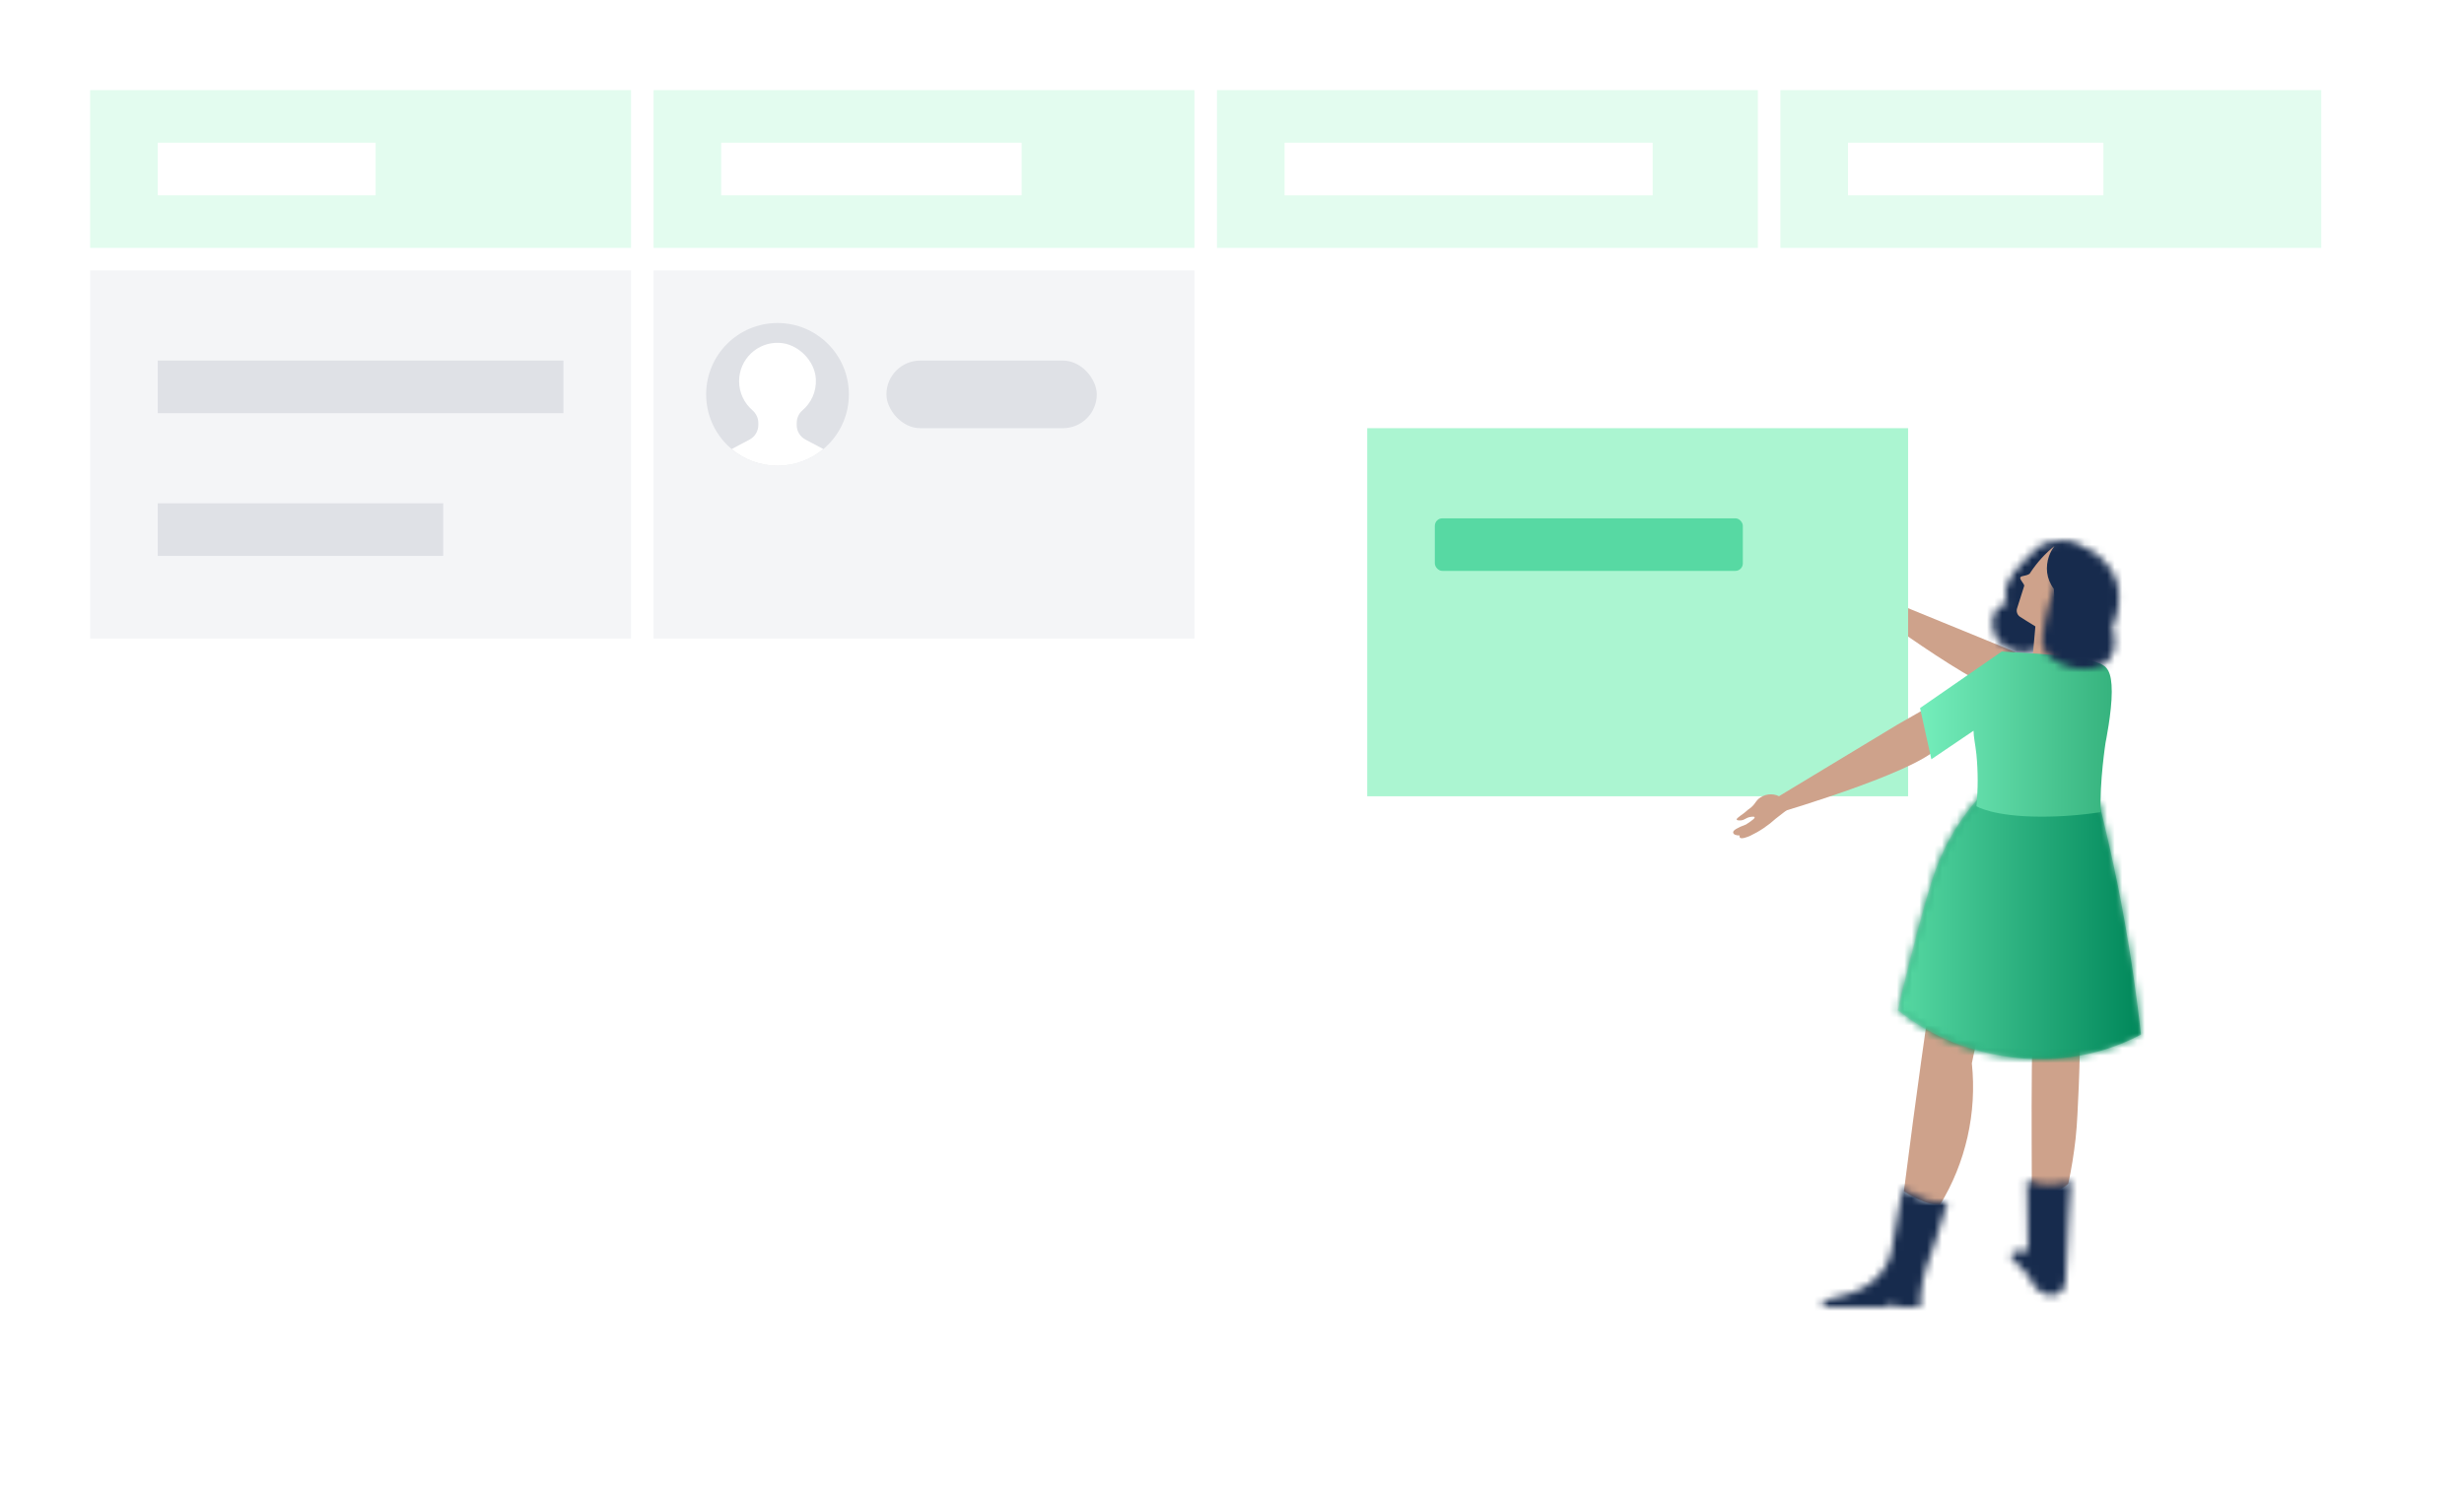 <svg width="328" height="200" viewBox="0 0 328 200" fill="none" xmlns="http://www.w3.org/2000/svg">
<rect width="328" height="200" fill="white"/>
<rect x="237" y="12" width="72" height="21" fill="#E3FCEF"/>
<rect x="246" y="19" width="34" height="7" fill="white"/>
<rect x="162" y="12" width="72" height="21" fill="#E3FCEF"/>
<rect x="171" y="19.002" width="49" height="7.002" fill="white"/>
<path fill-rule="evenodd" clip-rule="evenodd" d="M248.474 80.775C248.474 80.775 266.117 94.011 269.057 92.54C271.998 91.07 271.423 88.208 271.423 88.208L267.356 86.426L249.945 79.305L248.474 80.775Z" fill="#CEA28B"/>
<path d="M242.742 74.29C242.663 74.277 242.545 74.38 242.52 74.477C242.471 74.783 243.21 75.234 243.516 75.414C244.762 76.076 246.099 76.551 247.484 76.823L249.316 77.335C249.794 76.946 250.095 76.381 250.152 75.767C250.105 74.74 249.451 73.84 248.49 73.479C247.662 73.145 247.325 73.547 246.139 73.106C245.737 73.029 245.341 72.922 244.954 72.787C244.757 72.756 244.273 72.548 244.184 72.665C244.094 72.782 244.305 73.049 244.443 73.202C244.788 73.581 245.083 73.506 245.527 73.9C245.527 73.9 245.953 74.282 245.893 74.404C245.833 74.526 245.563 74.503 244.425 74.08C243.348 73.383 242.713 73.131 242.521 73.323C242.328 73.515 242.402 73.837 242.742 74.29Z" fill="#CEA28B"/>
<rect x="182" y="57" width="72" height="49" fill="#ABF5D1"/>
<rect x="191" y="68.999" width="41" height="7" rx="1" fill="#57D9A3"/>
<rect x="87" y="12" width="72" height="21" fill="#E3FCEF"/>
<rect x="96" y="19" width="40" height="7" fill="white"/>
<rect x="87" y="36" width="72" height="49" fill="#F4F5F7"/>
<rect x="12" y="12" width="72" height="21" fill="#E3FCEF"/>
<rect x="21" y="19" width="29" height="7" fill="white"/>
<rect x="12" y="36" width="72" height="49" fill="#F4F5F7"/>
<rect x="21" y="48.001" width="54" height="7" fill="#DFE1E6"/>
<rect x="21" y="67" width="38" height="7" fill="#DFE1E6"/>
<path fill-rule="evenodd" clip-rule="evenodd" d="M113 52.5C113 57.746 108.747 62 103.5 62C98.253 62 94 57.746 94 52.5C94 47.253 98.253 43 103.5 43C108.747 43 113 47.253 113 52.5Z" fill="#DFE1E6"/>
<path fill-rule="evenodd" clip-rule="evenodd" d="M99.78 58.518L97.397 59.778C99.048 61.164 101.176 61.999 103.5 61.999C105.824 61.999 107.952 61.164 109.603 59.778L107.22 58.518C106.504 58.14 106.056 57.396 106.056 56.586V56.328C106.056 55.683 106.317 55.054 106.808 54.636C107.976 53.644 108.694 52.138 108.605 50.466C108.474 47.998 106.213 45.753 103.745 45.638C100.81 45.501 98.387 47.84 98.387 50.744C98.387 52.281 99.067 53.656 100.141 54.593C100.635 55.024 100.944 55.63 100.944 56.286V56.586C100.944 57.396 100.496 58.14 99.78 58.518Z" fill="white"/>
<rect x="118" y="48" width="28" height="9" rx="4.5" fill="#DFE1E6"/>
<path fill-rule="evenodd" clip-rule="evenodd" d="M276.305 104.381C275.681 104.487 275.392 104.51 275.185 104.533C273.976 104.691 271.671 104.939 265.465 105.36C263.743 107.294 262.5 109.618 261.84 112.139C257.63 127.743 256.792 133.85 256.792 133.85C256.792 133.85 255.102 145.441 253.441 158.583C254.289 159.149 255.193 159.618 256.14 159.985C256.813 160.222 257.512 160.372 258.222 160.428C261.677 154.793 263.177 148.148 262.486 141.547C263.125 138.306 264.055 135.128 265.265 132.058C266.147 129.799 268.899 122.862 270.293 123.134C271.686 123.405 270.589 130.048 270.47 142.481C270.411 149.177 270.47 154.659 270.47 158.298C271.377 158.802 272.447 158.91 273.436 158.598C274.144 158.432 274.798 158.075 275.326 157.567C275.749 155.592 276.072 153.595 276.296 151.588C276.416 150.495 276.474 149.606 276.542 148.349C276.659 146.24 276.795 143.28 276.867 139.575C277.477 132.149 277.609 129.603 277.646 128.888C277.658 128.248 277.707 127.608 277.794 126.975C277.794 126.756 277.861 126.545 277.929 126.222C278.372 123.963 280.337 114.367 279.819 110.889C279.602 109.488 279.273 108.108 278.832 106.762C278.721 106.325 278.579 105.898 278.409 105.48C278.2 104.993 277.952 104.522 277.668 104.072C277.372 104.155 276.927 104.276 276.305 104.381Z" fill="#CEA28B"/>
<mask id="mask0" mask-type="alpha" maskUnits="userSpaceOnUse" x="253" y="104" width="27" height="57">
<path fill-rule="evenodd" clip-rule="evenodd" d="M276.305 104.381C275.681 104.487 275.392 104.51 275.185 104.533C273.976 104.691 271.671 104.939 265.465 105.36C263.743 107.294 262.5 109.618 261.84 112.139C257.63 127.743 256.792 133.85 256.792 133.85C256.792 133.85 255.102 145.441 253.441 158.583C254.289 159.149 255.193 159.618 256.14 159.985C256.813 160.222 257.512 160.372 258.222 160.428C261.677 154.793 263.177 148.148 262.486 141.547C263.125 138.306 264.055 135.128 265.265 132.058C266.147 129.799 268.899 122.862 270.293 123.134C271.686 123.405 270.589 130.048 270.47 142.481C270.411 149.177 270.47 154.659 270.47 158.298C271.377 158.802 272.447 158.91 273.436 158.598C274.144 158.432 274.798 158.075 275.326 157.567C275.749 155.592 276.072 153.595 276.296 151.588C276.416 150.495 276.474 149.606 276.542 148.349C276.659 146.24 276.795 143.28 276.867 139.575C277.477 132.149 277.609 129.603 277.646 128.888C277.658 128.248 277.707 127.608 277.794 126.975C277.794 126.756 277.861 126.545 277.929 126.222C278.372 123.963 280.337 114.367 279.819 110.889C279.602 109.488 279.273 108.108 278.832 106.762C278.721 106.325 278.579 105.898 278.409 105.48C278.2 104.993 277.952 104.522 277.668 104.072C277.372 104.155 276.927 104.276 276.305 104.381Z" fill="white"/>
</mask>
<g mask="url(#mask0)">
</g>
<mask id="mask1" mask-type="alpha" maskUnits="userSpaceOnUse" x="242" y="158" width="18" height="17">
<path fill-rule="evenodd" clip-rule="evenodd" d="M252.782 160.807C252.485 162.305 252.136 164.399 251.832 166.297C251.379 169.136 249.001 171.493 245.732 172.359L242.589 173.188C242.433 173.579 242.78 173.978 243.277 173.978H251.165L251.988 173.52L252.507 174H255.606C255.606 173.67 255.613 173.173 255.665 172.569C255.894 169.761 256.696 167.946 257.616 165.31C258.045 164.104 258.638 162.297 259.253 160.039C258.289 160.115 257.318 160.022 256.384 159.768C255.253 159.462 254.211 158.887 253.345 158.087C253.152 158.985 252.964 159.892 252.782 160.807Z" fill="white"/>
</mask>
<g mask="url(#mask1)">
<path fill-rule="evenodd" clip-rule="evenodd" d="M237.428 179.201H264.375V152.888H237.428V179.201Z" fill="#172B4D"/>
</g>
<mask id="mask2" mask-type="alpha" maskUnits="userSpaceOnUse" x="267" y="157" width="9" height="16">
<path fill-rule="evenodd" clip-rule="evenodd" d="M269.966 166.515L268.371 166.582C267.816 166.582 267.512 167.139 267.838 167.531L270.062 169.873C270.326 170.738 270.872 171.485 271.612 171.989C271.934 172.211 272.302 172.356 272.686 172.412C273.212 172.476 273.745 172.368 274.206 172.103C275.088 171.553 275.051 170.136 275.118 167.644C275.163 165.814 275.296 163.983 275.371 162.154C275.385 160.94 275.474 159.263 275.667 157.176C273.777 157.897 271.688 157.87 269.816 157.102L269.966 166.515Z" fill="white"/>
</mask>
<g mask="url(#mask2)">
<path fill-rule="evenodd" clip-rule="evenodd" d="M262.582 177.63H280.788V151.901H262.582V177.63Z" fill="#172B4D"/>
</g>
<mask id="mask3" mask-type="alpha" maskUnits="userSpaceOnUse" x="252" y="104" width="33" height="37">
<path fill-rule="evenodd" clip-rule="evenodd" d="M265.503 104.066L279.424 106.898L279.752 108.207C280.51 111.276 281.226 114.465 281.901 117.774L282.179 119.175C283.448 125.689 284.356 131.897 285 137.731L284.365 138.054C283.088 138.685 281.767 139.219 280.411 139.652L279.974 139.787C269.662 142.896 260.743 139.122 259.149 138.417L258.518 138.128C256.427 137.142 254.453 135.918 252.633 134.479L252.756 133.963C255.077 124.211 257.094 117.126 257.822 115.408L258.1 114.71C258.672 113.323 259.345 111.98 260.113 110.694C261.595 108.24 263.411 106.009 265.503 104.066Z" fill="white"/>
</mask>
<g mask="url(#mask3)">
<path fill-rule="evenodd" clip-rule="evenodd" d="M232.231 178.264H288.573V69.061H232.231V178.264Z" fill="url(#paint0_linear)"/>
</g>
<mask id="mask4" mask-type="alpha" maskUnits="userSpaceOnUse" x="252" y="104" width="33" height="37">
<path fill-rule="evenodd" clip-rule="evenodd" d="M260.113 110.694C259.217 112.194 258.451 113.772 257.822 115.408C257.081 117.156 255.006 124.461 252.633 134.479C254.635 136.062 256.824 137.385 259.149 138.417C260.766 139.132 269.915 143.003 280.411 139.652C281.993 139.147 283.527 138.505 285 137.731C284.31 131.48 283.317 124.8 281.901 117.774C281.13 113.992 280.305 110.368 279.424 106.898L265.503 104.066C263.411 106.009 261.595 108.24 260.113 110.694Z" fill="white"/>
</mask>
<g mask="url(#mask4)">
<path fill-rule="evenodd" clip-rule="evenodd" d="M260.113 110.694C259.217 112.194 258.451 113.772 257.822 115.408C257.081 117.156 255.006 124.461 252.633 134.479C254.635 136.062 256.824 137.385 259.149 138.417C260.766 139.132 269.915 143.003 280.411 139.652C281.993 139.147 283.527 138.505 285 137.731C284.31 131.48 283.317 124.8 281.901 117.774C281.13 113.992 280.305 110.368 279.424 106.898L265.503 104.066C263.411 106.009 261.595 108.24 260.113 110.694Z" fill="url(#paint1_linear)"/>
</g>
<mask id="mask5" mask-type="alpha" maskUnits="userSpaceOnUse" x="265" y="72" width="13" height="15">
<path fill-rule="evenodd" clip-rule="evenodd" d="M271.345 72.805C271.19 72.932 271.045 73.067 270.907 73.212C268.683 75.388 266.86 77.121 266.963 79.237C266.983 79.604 267.045 79.969 267.149 80.322C266.645 80.435 266.186 80.697 265.829 81.075C264.85 82.212 265.154 84.155 265.992 85.314C267.313 86.916 269.557 87.361 271.374 86.383C271.663 86.206 271.94 86.005 272.197 85.781C272.48 85.472 272.902 84.991 273.368 84.373C275.674 81.368 278.935 75.396 277.009 73.114C276.397 72.382 275.233 72 274.046 72C273.061 72 272.06 72.262 271.345 72.805Z" fill="white"/>
</mask>
<g mask="url(#mask5)">
<path fill-rule="evenodd" clip-rule="evenodd" d="M260.096 92.099H282.714V66.799H260.096V92.099Z" fill="#172B4D"/>
</g>
<path fill-rule="evenodd" clip-rule="evenodd" d="M270.307 76.18C270.211 76.352 270.181 76.435 269.78 76.563C269.38 76.69 268.884 76.683 268.928 76.977C268.973 77.27 269.447 77.729 269.462 77.972L268.506 80.984C268.368 81.411 268.536 81.878 268.912 82.114L269.654 82.587L274.384 85.525C273.94 83.541 273.634 81.528 273.473 79.5C273.443 79.123 273.417 78.751 273.399 78.384C272.918 77.755 272.611 77.007 272.508 76.217C272.426 75.484 272.51 74.742 272.753 74.047C272.928 73.553 273.178 73.091 273.494 72.677C272.262 73.673 271.188 74.853 270.307 76.18Z" fill="#CEA28B"/>
<mask id="mask6" mask-type="alpha" maskUnits="userSpaceOnUse" x="268" y="72" width="7" height="14">
<path fill-rule="evenodd" clip-rule="evenodd" d="M270.307 76.18C270.211 76.352 270.181 76.435 269.78 76.563C269.38 76.69 268.884 76.683 268.928 76.977C268.973 77.27 269.447 77.729 269.462 77.972L268.506 80.984C268.368 81.411 268.536 81.878 268.912 82.114L269.654 82.587L274.384 85.525C273.94 83.541 273.634 81.528 273.473 79.5C273.443 79.123 273.417 78.751 273.399 78.384C272.918 77.755 272.611 77.007 272.508 76.217C272.426 75.484 272.51 74.742 272.753 74.047C272.928 73.553 273.178 73.091 273.494 72.677C272.262 73.673 271.188 74.853 270.307 76.18Z" fill="white"/>
</mask>
<g mask="url(#mask6)">
</g>
<path fill-rule="evenodd" clip-rule="evenodd" d="M270.544 87.889L276.615 88.447C276.437 86.293 276.631 84.124 277.186 82.038L271.114 81.481L270.544 87.889Z" fill="#CEA28B"/>
<mask id="mask7" mask-type="alpha" maskUnits="userSpaceOnUse" x="270" y="81" width="8" height="8">
<path fill-rule="evenodd" clip-rule="evenodd" d="M270.544 87.889L276.615 88.447C276.437 86.293 276.631 84.124 277.186 82.038L271.114 81.481L270.544 87.889Z" fill="white"/>
</mask>
<g mask="url(#mask7)">
</g>
<mask id="mask8" mask-type="alpha" maskUnits="userSpaceOnUse" x="266" y="88" width="12" height="18">
<path fill-rule="evenodd" clip-rule="evenodd" d="M276.177 88.916C274.851 88.36 272.263 92.433 271.65 93.332L267.018 101.375L266.277 101.18L266.47 101.748C266.955 103.081 267.084 104.52 266.841 105.918C267.583 105.858 268.219 105.77 268.732 105.686C271.123 104.269 275.767 100.983 276.942 95.518C277.329 93.736 277.45 91.355 276.981 89.972C276.803 89.448 276.541 89.067 276.177 88.916Z" fill="white"/>
</mask>
<g mask="url(#mask8)">
<path fill-rule="evenodd" clip-rule="evenodd" d="M256.104 90.233L263.795 112.912L287.381 104.667L279.69 81.987L256.104 90.233Z" fill="#2DB07C"/>
</g>
<path fill-rule="evenodd" clip-rule="evenodd" d="M236.956 108.137C236.956 108.137 257.832 102.007 258.418 98.773C259.005 95.538 256.413 94.275 256.413 94.275L252.599 96.453L236.671 106.077L236.956 108.137Z" fill="#CEA28B"/>
<path fill-rule="evenodd" clip-rule="evenodd" d="M255.592 94.255L257.096 101.076L262.712 97.274C262.716 98.13 262.933 98.958 263.096 100.437C263.318 102.728 263.318 105.035 263.096 107.328C263.096 107.328 265.298 108.713 271.666 108.713C274.336 108.724 277.003 108.521 279.642 108.111C279.466 104.187 280.283 98.872 280.283 98.872C280.283 98.872 281.111 94.835 281.111 92.098C281.111 89.361 280.478 88.687 279.413 88.281C276.462 87.182 270.457 86.994 266.476 86.73L255.592 94.255Z" fill="url(#paint2_linear)"/>
<mask id="mask9" mask-type="alpha" maskUnits="userSpaceOnUse" x="271" y="72" width="12" height="18">
<path fill-rule="evenodd" clip-rule="evenodd" d="M274.229 72.645C273.685 73.792 273.494 75.078 273.679 76.335C273.843 78.256 272.939 79.076 272.308 82.232C271.88 84.431 271.663 85.531 272.085 86.403C273.354 89.018 279.04 90.17 280.886 87.654C281.916 86.262 281.397 84.213 281.183 83.512C281.882 82.02 282.172 80.362 282.02 78.716C281.967 78.204 281.867 77.7 281.724 77.21C281.192 75.447 278.678 72.48 275.515 72.48C275.097 72.48 274.667 72.531 274.229 72.645Z" fill="white"/>
</mask>
<g mask="url(#mask9)">
<path fill-rule="evenodd" clip-rule="evenodd" d="M266.735 94.255H287.181V67.28H266.735V94.255Z" fill="#172B4D"/>
</g>
<path d="M231.602 111.221C231.545 111.277 231.557 111.432 231.618 111.511C231.83 111.734 232.623 111.416 232.946 111.28C234.206 110.683 235.372 109.9 236.407 108.958L237.897 107.803C237.873 107.187 237.607 106.606 237.158 106.191C236.323 105.611 235.227 105.591 234.372 106.142C233.618 106.602 233.735 107.114 232.685 107.795C232.386 108.07 232.067 108.322 231.732 108.55C231.59 108.688 231.14 108.949 231.179 109.091C231.218 109.234 231.553 109.225 231.755 109.208C232.258 109.16 232.374 108.879 232.947 108.762C232.947 108.762 233.5 108.652 233.56 108.773C233.621 108.894 233.443 109.096 232.436 109.75C231.248 110.191 230.673 110.547 230.71 110.816C230.747 111.086 231.045 111.221 231.602 111.221Z" fill="#CEA28B"/>
<defs>
<linearGradient id="paint0_linear" x1="10.267" y1="104.067" x2="10.267" y2="1169.05" gradientUnits="userSpaceOnUse">
<stop stop-color="#00875A"/>
<stop offset="1" stop-color="#57D9A3"/>
</linearGradient>
<linearGradient id="paint1_linear" x1="285" y1="104.067" x2="252.633" y2="104.067" gradientUnits="userSpaceOnUse">
<stop stop-color="#00875A"/>
<stop offset="1" stop-color="#57D9A3"/>
</linearGradient>
<linearGradient id="paint2_linear" x1="281.09" y1="84.819" x2="253.856" y2="84.819" gradientUnits="userSpaceOnUse">
<stop stop-color="#36B37E"/>
<stop offset="1" stop-color="#79F2C0"/>
</linearGradient>
</defs>
</svg>
